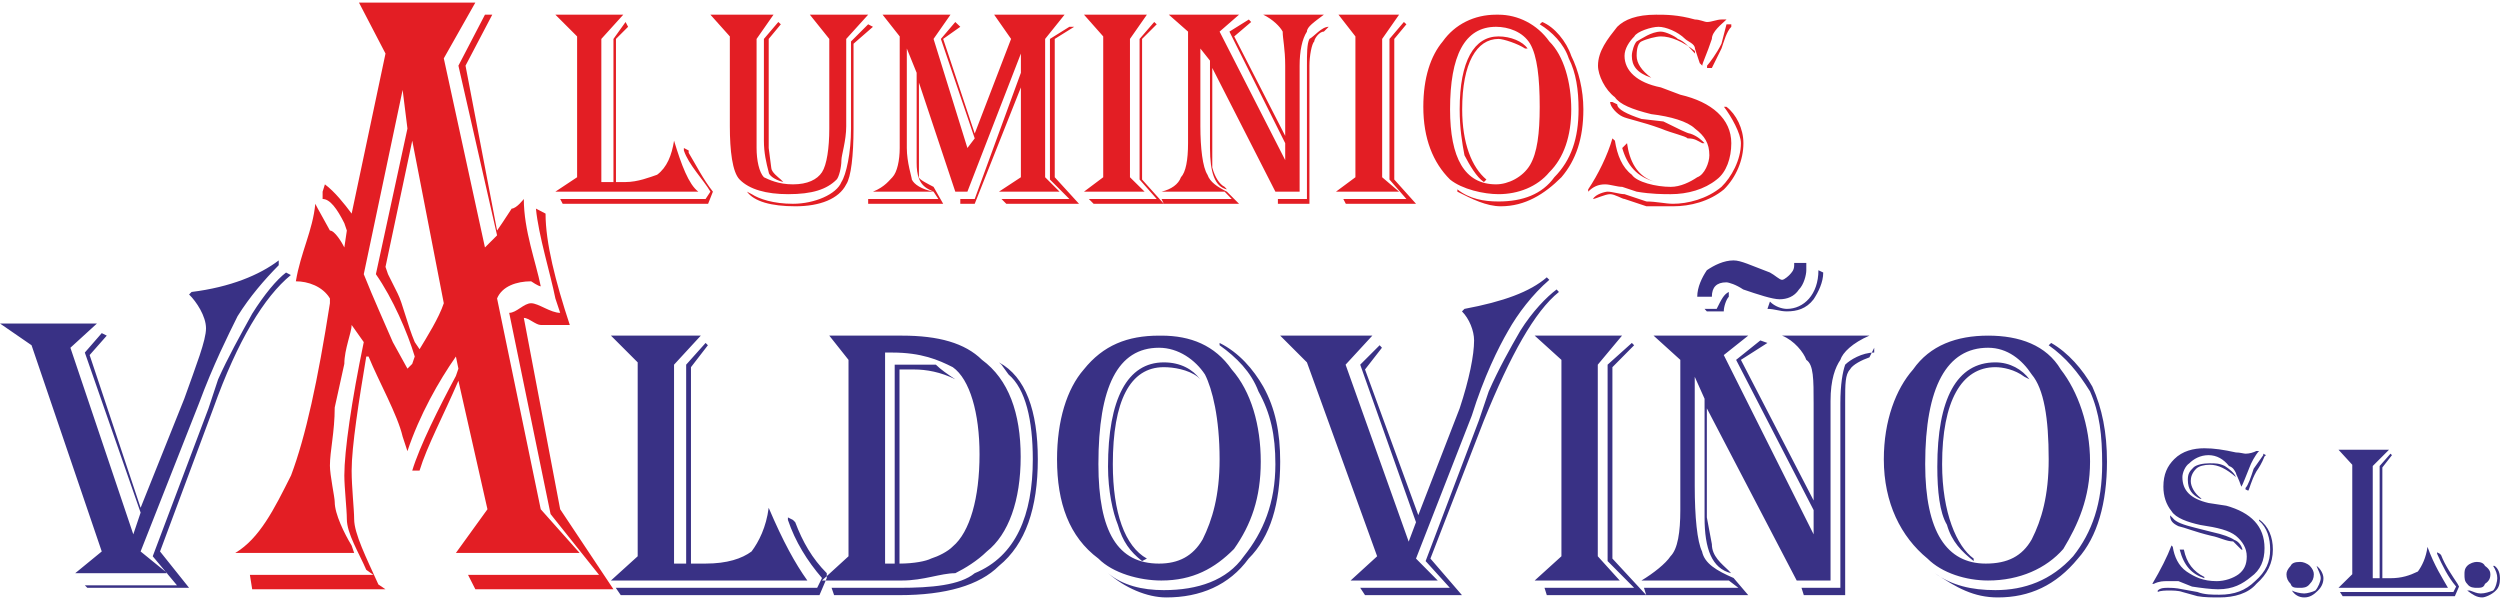 <?xml version="1.0" encoding="UTF-8"?>
<!DOCTYPE svg PUBLIC "-//W3C//DTD SVG 1.1//EN" "http://www.w3.org/Graphics/SVG/1.1/DTD/svg11.dtd">
<!-- Creator: CorelDRAW X8 -->
<svg xmlns="http://www.w3.org/2000/svg" xml:space="preserve" width="300px" height="72px" version="1.1" style="shape-rendering:geometricPrecision; text-rendering:geometricPrecision; image-rendering:optimizeQuality; fill-rule:evenodd; clip-rule:evenodd"
viewBox="0 0 11965 2847"
 xmlns:xlink="http://www.w3.org/1999/xlink">
 <defs>
  <style type="text/css">
   <![CDATA[
    .fil1 {fill:#393185}
    .fil0 {fill:#E31E24}
   ]]>
  </style>
 </defs>
 <g id="Capa_x0020_1">
  <g id="_1442811633968">
   <path class="fil0" d="M2658 58l325 0 -105 116 0 685 58 0 0 -685 58 -81 12 23 -58 58 0 685c11,0 35,0 46,0 58,0 116,-23 151,-35 47,-35 70,-93 81,-163 35,116 70,209 116,244l-684 0 104 -69 0 -674 -104 -104zm754 847l-23 58 -696 0 -12 -23 696 0 23 -35c-34,-58 -104,-128 -127,-197l0 -12 23 12 0 11c35,58 70,128 116,186l0 0zm743 -847l-105 116 0 418c0,69 -23,139 -23,162 0,35 -12,82 -23,93 -47,47 -116,70 -232,70 -105,0 -186,-23 -232,-70 -35,-35 -47,-139 -47,-255l0 -430 -93 -104 302 0 -81 116 0 522c0,58 12,116 35,140 23,11 69,34 139,34 70,0 116,-23 139,-58 23,-35 35,-116 35,-209l0 -429 -93 -116 279 0zm23 58l-93 81 0 406c0,128 -12,233 -35,267 -35,70 -127,105 -243,105 -116,0 -198,-23 -232,-70l0 0 23 12c35,23 104,46 197,46 104,0 209,-46 232,-104 23,-35 46,-140 46,-256l0 -417 82 -82 23 12zm-441 -12l-58 70 0 522 12 93c0,23 34,47 46,58l12 12c-47,-12 -70,-35 -70,-47 -12,-46 -23,-93 -23,-151l0 -487 69 -81 12 11zm1358 -46l-93 116 0 662 69 69 -290 0 105 -69 0 -430 -221 557 -69 0 0 -23 69 0 221 -604 0 -92 -256 661 -58 0 -174 -522 0 348c0,35 0,81 0,105 0,11 47,34 70,46l46 81 -359 0 0 -23 336 0 -23 -35 -313 0 23 0c58,-23 81,-58 93,-69 23,-24 35,-82 35,-140l0 -534 -82 -104 325 0 -81 116 162 522 35 -46 -162 -476 69 -81 24 23 -82 58 151 453 174 -453 -81 -116 337 0zm-755 162l0 476c0,70 24,140 24,151 11,23 46,47 104,58l-23 -11c-47,-24 -58,-70 -58,-128l0 -430 -47 -116zm801 -104l-93 58 0 662 116 127 -348 0 -23 -23 325 0 -93 -93 0 -673 93 -58 23 0zm47 -58l301 0 -81 116 0 662 70 69 -290 0 92 -69 0 -674 -92 -104zm348 46l-70 70 0 673 104 116 -336 0 -23 -23 325 0 -82 -93 0 -673 70 -81 12 11zm800 -46c-46,35 -81,58 -81,81 -23,35 -35,93 -35,163l0 603 -116 0 -302 -592 0 476c12,47 35,81 59,93l11 12c-58,-12 -81,-82 -81,-198l0 -418 -46 -58 0 372c0,104 11,197 34,232 12,35 47,58 93,81l58 58 -360 0 -11 -23 336 0 -34 -35 -302 0c46,-11 81,-35 93,-69 23,-24 34,-82 34,-163l0 -534 -92 -81 336 0 -93 81 314 615 0 -81 -267 -534 93 -58 11 12 -81 69 244 476 0 -336c0,-82 -12,-128 -12,-163 -12,-23 -46,-58 -93,-81l290 0zm23 58l-23 23c-23,0 -46,35 -46,47 -12,11 -23,69 -23,116l0 661 -151 0 0 -23 139 0 0 -638c0,-58 0,-105 12,-128 23,-12 58,-58 92,-58l0 0zm47 -58l290 0 -81 116 0 662 81 69 -302 0 93 -69 0 -674 -81 -104zm325 46l-58 70 0 673 104 116 -336 0 -12 -23 302 0 -81 -93 0 -673 69 -81 12 11zm580 116l-12 0c-34,-23 -104,-46 -127,-46 -105,0 -174,116 -174,337 0,162 46,278 116,336l-12 12c-35,-23 -69,-82 -93,-128 -11,-58 -23,-128 -23,-220 0,-233 70,-349 186,-349 58,0 116,24 139,58l0 0zm-139 -162c93,0 185,46 243,128 70,69 105,197 105,325 0,127 -35,232 -105,301 -58,70 -150,105 -243,105 -70,0 -174,-23 -232,-70 -82,-81 -128,-197 -128,-348 0,-139 35,-244 93,-313 58,-82 151,-128 255,-128l12 0zm-12 58c-151,0 -220,139 -220,395 0,232 69,359 220,359 58,0 128,-34 163,-93 34,-58 46,-150 46,-278 0,-139 -12,-244 -46,-302 -35,-58 -105,-81 -163,-81zm221 -23c58,23 116,93 139,162 35,70 58,163 58,256 0,139 -35,243 -105,325 -81,81 -174,139 -290,139 -69,0 -139,-35 -208,-70l0 -11c58,46 127,58 197,58 116,0 209,-35 267,-116 81,-82 116,-186 116,-325 0,-93 -12,-175 -47,-244 -23,-70 -81,-128 -139,-163l12 -11zm882 -12c-24,23 -70,58 -70,93 -23,70 -46,116 -46,128l0 0 -12 -12c-12,-35 -23,-70 -23,-70 0,-23 -35,-34 -47,-46 -35,-35 -93,-58 -127,-58 -35,0 -105,23 -116,46 -24,24 -47,58 -47,93 0,70 58,128 174,151l93 35c151,35 244,116 244,232 0,70 -23,139 -70,174 -58,47 -139,70 -220,70 -35,0 -93,0 -163,-12l-69 -23c-24,0 -58,-12 -82,-12 -34,0 -58,12 -81,35l0 -11c47,-70 93,-163 116,-244l12 11c11,70 35,128 81,163 23,35 116,58 186,58 46,0 93,-23 127,-46 35,-12 58,-70 58,-105 0,-58 -23,-93 -69,-128 -35,-34 -116,-58 -209,-69 -93,-23 -151,-47 -174,-81 -47,-35 -81,-105 -81,-151 0,-70 46,-128 92,-186 35,-35 93,-58 186,-58 46,0 104,0 186,23 23,0 46,12 58,12 23,0 46,-12 69,-12l24 0zm23 23l0 12c-23,23 -35,70 -47,104 -23,47 -46,93 -46,93l-23 0 0 -11c11,-12 46,-58 69,-105l24 -93 23 0zm-174 128c-58,-46 -116,-70 -163,-70 -23,0 -69,12 -93,24 -23,11 -23,58 -23,69 0,35 23,70 70,105l0 0c-70,-24 -93,-58 -93,-105 0,-23 12,-58 23,-69 23,-12 70,-47 116,-47 23,0 70,23 81,35 35,12 59,46 82,70l0 -12zm151 267c46,35 81,104 81,174 0,81 -35,163 -93,221 -70,58 -162,81 -244,81 -35,0 -81,0 -127,0l-105 -35c-11,0 -46,-23 -69,-23 -24,0 -70,23 -82,23l0 0c12,-23 58,-35 70,-35 23,0 58,12 81,12l105 35c46,0 92,11 127,11 70,0 163,-23 232,-81 47,-46 93,-128 93,-209 0,-46 -46,-128 -81,-174l12 0zm-476 174c11,81 46,163 139,186l0 0c-93,-23 -139,-82 -162,-163l23 -23zm-70 -197l23 11c0,24 47,47 116,70l105 12c69,34 116,58 128,58 34,11 58,34 69,46l-11 0c-24,-12 -35,-23 -70,-23 -12,-12 -70,-23 -128,-47 -93,-34 -162,-46 -185,-58 -24,-11 -58,-46 -58,-69l11 0zm-5442 -476l-151 267 197 905 58 -58 -185 -812 127 -244 35 0 -128 244 151 789 24 -35 46 -70c23,0 58,-46 58,-46 0,151 58,302 81,418 -11,0 -46,-24 -46,-24 -70,0 -139,24 -163,82l209 1009 186 209 -592 0 151 -209 -139 -615c-70,163 -151,314 -186,430l-35 0c35,-116 128,-302 209,-453l12 -35 -12 -58c-81,116 -174,279 -232,453l-23 -70c-24,-104 -116,-267 -163,-383l-11 0c-35,209 -70,430 -70,546 0,81 12,185 12,232 0,69 58,185 116,313l34 23 -638 0 -11 -69 591 0 -34 -24c-35,-81 -93,-174 -93,-243 0,-47 -12,-151 -12,-209 0,-116 35,-360 93,-638l-58 -82c0,35 -35,116 -35,186l-46 209c0,116 -23,209 -23,278 0,47 23,151 23,174 0,58 46,151 81,209l12 35 -569 0c116,-69 186,-209 267,-371 70,-186 128,-453 186,-824l0 -23c-35,-58 -105,-82 -163,-82 23,-139 81,-243 93,-371l12 23 58 105c23,0 58,58 69,81l12 -81 -12 -35c-35,-70 -69,-116 -104,-116l0 -35 11 -35c47,35 93,93 128,140l162 -766 -127 -244 557 0zm-302 661l-128 604 12 35 46 92c24,47 47,151 82,233l23 34c35,-58 93,-150 116,-220l-151 -778zm-46 -243l-186 882c46,116 104,243 139,325l70 127 0 35 0 -35 23 -23 12 -35c-35,-116 -105,-278 -186,-394l151 -697 -23 -185zm684 592c0,139 47,324 116,533l-34 0 -105 0c-23,0 -58,-34 -81,-34l0 0 174 916 255 383 -661 0 -35 -69 627 0 -232 -291 -198 -963c35,0 70,-46 105,-46 35,0 93,46 139,46l-23 -69c-23,-116 -81,-302 -93,-430l46 24z"/>
   <path class="fil1" d="M11939 2696c20,14 26,40 26,59 0,27 -6,46 -20,59 -19,20 -52,33 -65,33 -26,0 -46,-13 -72,-33l13 0c20,7 33,14 52,14 20,0 40,-7 59,-14 13,-13 20,-45 20,-59 0,-19 -7,-39 -20,-59l7 0zm-85 -19c19,0 33,6 39,19 20,14 26,27 26,40 0,19 -6,33 -26,46 -6,19 -20,19 -39,19 -13,0 -33,0 -46,-19 -13,-13 -13,-27 -13,-46 0,-13 0,-26 13,-40 13,-13 33,-19 46,-19zm-85 118l-20 46 -537 0 -13 -20 543 0 13 -26c-39,-46 -65,-99 -91,-157l0 -7 13 7 6 6c20,52 53,98 79,138l7 13zm-577 -655l242 0 -78 78 0 537 33 0 0 -537 52 -59 7 7 -46 59 0 530c19,0 32,0 39,0 53,0 92,-13 131,-32 20,-27 39,-66 46,-118 33,91 72,150 98,196l-524 0 66 -65 0 -524 -66 -72zm-105 556c20,14 33,40 33,59 0,27 -13,46 -26,59 -20,20 -39,33 -66,33 -26,0 -46,-13 -59,-33l0 0c13,7 40,14 59,14 13,0 40,-7 53,-14 13,-13 26,-45 26,-59 0,-19 -13,-39 -20,-59l0 0zm-78 -19c13,0 32,6 46,19 13,14 19,27 19,40 0,19 -6,33 -19,46 -14,19 -33,19 -46,19 -27,0 -40,0 -46,-19 -13,-13 -20,-27 -20,-46 0,-13 7,-26 20,-40 6,-13 19,-19 46,-19zm-623 -223l13 13c14,20 53,33 105,46l79 20c59,13 92,26 111,39 20,7 33,26 39,46l-6 0c-13,-13 -26,-26 -39,-39 -33,0 -66,-20 -105,-27 -79,-19 -125,-39 -157,-46 -27,-13 -40,-26 -40,-52l0 0zm66 164c13,65 46,105 98,131l0 6c-59,-19 -98,-59 -118,-137l20 0zm360 -144c46,32 66,85 66,144 0,65 -27,118 -79,164 -39,46 -105,65 -177,65 -33,0 -72,0 -105,-6l-72 -20c-19,-7 -46,-7 -65,-7 -13,0 -40,0 -53,7l0 -7c13,-13 33,-13 46,-13 20,0 40,0 72,7l72 13c33,13 72,13 105,13 72,0 125,-20 171,-65 52,-46 72,-92 72,-151 0,-53 -14,-105 -53,-138l0 -6zm-111 -203c-46,-40 -85,-59 -125,-59 -26,0 -52,6 -65,19 -20,20 -26,40 -26,59 0,27 19,59 45,79l7 6 -7 0c-39,-19 -59,-45 -59,-91 0,-27 7,-40 27,-59 13,-13 46,-20 78,-20 26,0 46,0 72,13 20,13 46,33 53,53l0 0zm144 -105l-7 6c-13,33 -26,53 -39,72 -26,46 -33,86 -39,92l0 0 -13 -6 0 -7c13,-13 26,-52 39,-92l46 -65 0 -7 13 7zm-33 -20c-19,20 -39,59 -46,79 -19,46 -33,85 -39,92l0 6c0,-6 0,-6 0,-6 -13,-40 -26,-60 -26,-66 -7,-13 -13,-26 -33,-33 -26,-33 -59,-52 -98,-52 -40,0 -72,19 -92,39 -20,13 -33,46 -33,66 0,65 40,104 125,124l85 13c118,33 183,98 183,203 0,59 -19,105 -65,138 -40,33 -85,59 -157,59 -33,0 -86,-7 -125,-13l-65 -26c-20,0 -40,0 -53,0 -19,0 -39,0 -65,13l-7 0c39,-66 72,-131 92,-184l6 7c7,46 27,91 66,118 39,26 79,46 144,46 39,0 79,-14 105,-33 26,-20 39,-46 39,-85 0,-40 -20,-72 -52,-99 -33,-26 -85,-39 -171,-52 -59,-13 -117,-33 -137,-66 -26,-32 -39,-72 -39,-117 0,-60 19,-99 52,-132 39,-39 92,-52 144,-52 46,0 92,7 151,20 19,0 39,6 46,6 19,0 39,-6 52,-13l13 0zm-995 -517c81,46 151,127 197,209 47,104 70,220 70,359 0,198 -46,360 -139,464 -105,128 -232,186 -383,186 -116,0 -197,-46 -302,-116l0 0c81,58 174,81 290,81 139,0 267,-46 372,-162 92,-116 139,-255 139,-441 0,-139 -12,-244 -58,-348 -58,-93 -116,-163 -198,-221l12 -11zm-302 23c-197,0 -301,186 -301,557 0,325 104,476 290,476 104,0 174,-35 220,-116 47,-93 81,-209 81,-383 0,-198 -23,-337 -81,-406 -46,-70 -116,-128 -209,-128zm0 -58c151,0 279,46 348,162 82,105 140,267 140,441 0,174 -58,302 -128,418 -81,93 -209,151 -360,151 -104,0 -220,-35 -290,-105 -127,-104 -209,-266 -209,-475 0,-186 58,-337 140,-430 81,-116 209,-162 359,-162l0 0zm198 209l-24 -12c-46,-35 -104,-46 -139,-46 -162,0 -255,162 -255,464 0,232 70,394 151,452l0 12c-58,-46 -105,-93 -128,-174 -35,-58 -46,-162 -46,-278 0,-325 93,-499 278,-499 70,0 128,34 163,81l0 0zm-1439 -418l0 23c-12,12 -24,47 -24,70l-81 0 -11 -12 58 0c23,-46 34,-69 58,-81zm429 -104l23 11c0,47 -23,93 -46,128 -35,46 -81,58 -128,58 -35,0 -58,-12 -93,-12l12 -35c23,24 58,35 81,35 81,0 151,-69 151,-185l0 0zm-58 -35c0,11 0,23 0,35 0,23 -12,69 -35,92 -23,35 -58,47 -93,47 -34,0 -104,-23 -174,-47 -34,-23 -69,-34 -81,-34 -46,0 -69,23 -69,69l-70 0c0,-46 23,-93 46,-127 35,-24 81,-47 128,-47 35,0 81,23 174,58 23,12 46,35 58,35 12,0 35,-23 35,-23 11,-12 23,-23 23,-47 0,0 0,0 0,-11l58 0zm325 406l-23 46c-35,12 -81,35 -93,58 -23,24 -23,70 -23,151l0 929 -198 0 -11 -35 186 0 0 -882c0,-93 11,-151 23,-186 23,-23 81,-58 139,-58l0 -23zm-23 -58c-81,35 -128,81 -139,116 -24,35 -47,93 -47,197l0 859 -162 0 -430 -824 0 522 24 128c0,58 46,93 81,127l11 12c-92,-23 -127,-116 -127,-267l0 -568 -47 -105 0 522c0,151 12,267 35,314 12,58 70,92 151,127l70 82 -488 0 -11 -35 452 0 -46 -35 -418 0c58,-35 116,-81 139,-116 35,-35 47,-116 47,-221l0 -719 -128 -116 453 0 -117 93 430 858 0 -116 -371 -719 116 -93 34 12 -127 81 348 673 0 -464c0,-116 0,-186 -35,-209 -12,-35 -58,-93 -116,-116l418 0zm-1126 46l-104 105 0 916 162 175 -476 0 -11 -35 429 0 -127 -128 0 -940 116 -104 11 11zm-476 -46l418 0 -116 139 0 917 105 116 -407 0 128 -116 0 -940 -128 -116zm105 -221l11 12c-116,93 -232,302 -359,615l-256 661 151 175 -464 0 -23 -35 429 0 -116 -128 255 -673 47 -139c46,-105 104,-209 151,-290 58,-93 127,-163 174,-198zm-47 -58l12 12c-81,70 -151,162 -197,244 -47,81 -116,220 -174,406l-267 684 104 105 -417 0 127 -116 -336 -928 -128 -128 441 0 -128 139 302 847 35 -93 -267 -754 93 -93 11 12 -81 104 255 697 198 -511c46,-139 69,-255 69,-325 0,-46 -23,-104 -58,-139l12 -12c186,-35 313,-81 394,-151zm-1566 314c93,46 162,127 209,209 58,104 81,220 81,359 0,198 -46,360 -151,464 -93,128 -232,186 -394,186 -93,0 -198,-46 -279,-116l0 0c70,58 163,81 267,81 162,0 302,-46 383,-162 93,-116 151,-255 151,-441 0,-139 -23,-244 -81,-348 -35,-93 -105,-163 -186,-221l0 -11zm-290 23c-197,0 -290,186 -290,557 0,325 93,476 290,476 93,0 162,-35 209,-116 46,-93 81,-209 81,-383 0,-198 -35,-337 -70,-406 -46,-70 -127,-128 -220,-128zm11 -58c140,0 256,46 337,162 93,105 139,267 139,441 0,174 -46,302 -128,418 -92,93 -197,151 -348,151 -104,0 -232,-35 -301,-105 -140,-104 -198,-266 -198,-475 0,-186 47,-337 128,-430 93,-116 209,-162 360,-162l11 0zm186 209l-12 -12c-46,-35 -116,-46 -162,-46 -162,0 -244,162 -244,464 0,232 58,394 163,452l-23 12c-58,-46 -93,-93 -116,-174 -24,-58 -47,-162 -47,-278 0,-325 93,-499 267,-499 81,0 139,34 174,81l0 0zm-1752 1033l-12 -35 325 0c151,0 290,-12 360,-70 197,-81 278,-278 278,-545 0,-186 -34,-337 -116,-406l-34 -47c0,0 0,0 -12,-11 128,69 186,232 186,464 0,232 -58,406 -186,510 -93,93 -255,140 -476,140l-313 0zm244 -1161l0 1010 46 0 0 -952c23,0 70,0 93,0 46,0 81,0 104,0 23,23 58,47 93,70 -70,-35 -139,-47 -197,-47 -23,0 -47,0 -70,0l0 929c70,0 128,-12 151,-24 35,-11 81,-34 104,-58 82,-69 128,-232 128,-441 0,-197 -46,-359 -128,-417 -69,-35 -150,-70 -290,-70l-34 0zm-267 -81l348 0c174,0 301,35 383,116 127,93 185,255 185,464 0,209 -58,371 -162,453 -47,46 -105,81 -151,104 -70,0 -151,35 -255,35l-383 0 127 -116 0 -940 -92 -116zm-12 1160l-35 82 -951 0 -24 -35 964 0 23 -47c-70,-81 -128,-174 -163,-278l0 -12 24 12 11 11c35,93 81,174 151,244l0 23zm-1033 -1160l430 0 -128 139 0 952 58 0 0 -952 93 -104 11 11 -81 105 0 940c23,0 47,0 70,0 104,0 174,-24 220,-58 35,-47 70,-116 82,-209 69,162 127,267 185,348l-940 0 128 -116 0 -928 -128 -128zm-1555 -302l23 12c-127,104 -255,313 -371,638l-255 685 139 174 -487 0 -12 -12 441 0 -116 -139 267 -708 46 -139c47,-105 105,-209 163,-314 58,-92 116,-162 162,-197zm-35 -58l0 23c-69,70 -139,151 -197,244 -46,93 -116,232 -185,418l-279 708 128 104 -441 0 127 -104 -336 -987 -151 -104 464 0 -127 116 301 893 35 -104 -267 -766 81 -93 24 12 -82 93 244 731 209 -522c58,-163 104,-279 104,-337 0,-58 -46,-128 -81,-162l12 -12c185,-23 325,-81 417,-151z"/>
  </g>
 </g>
</svg>
